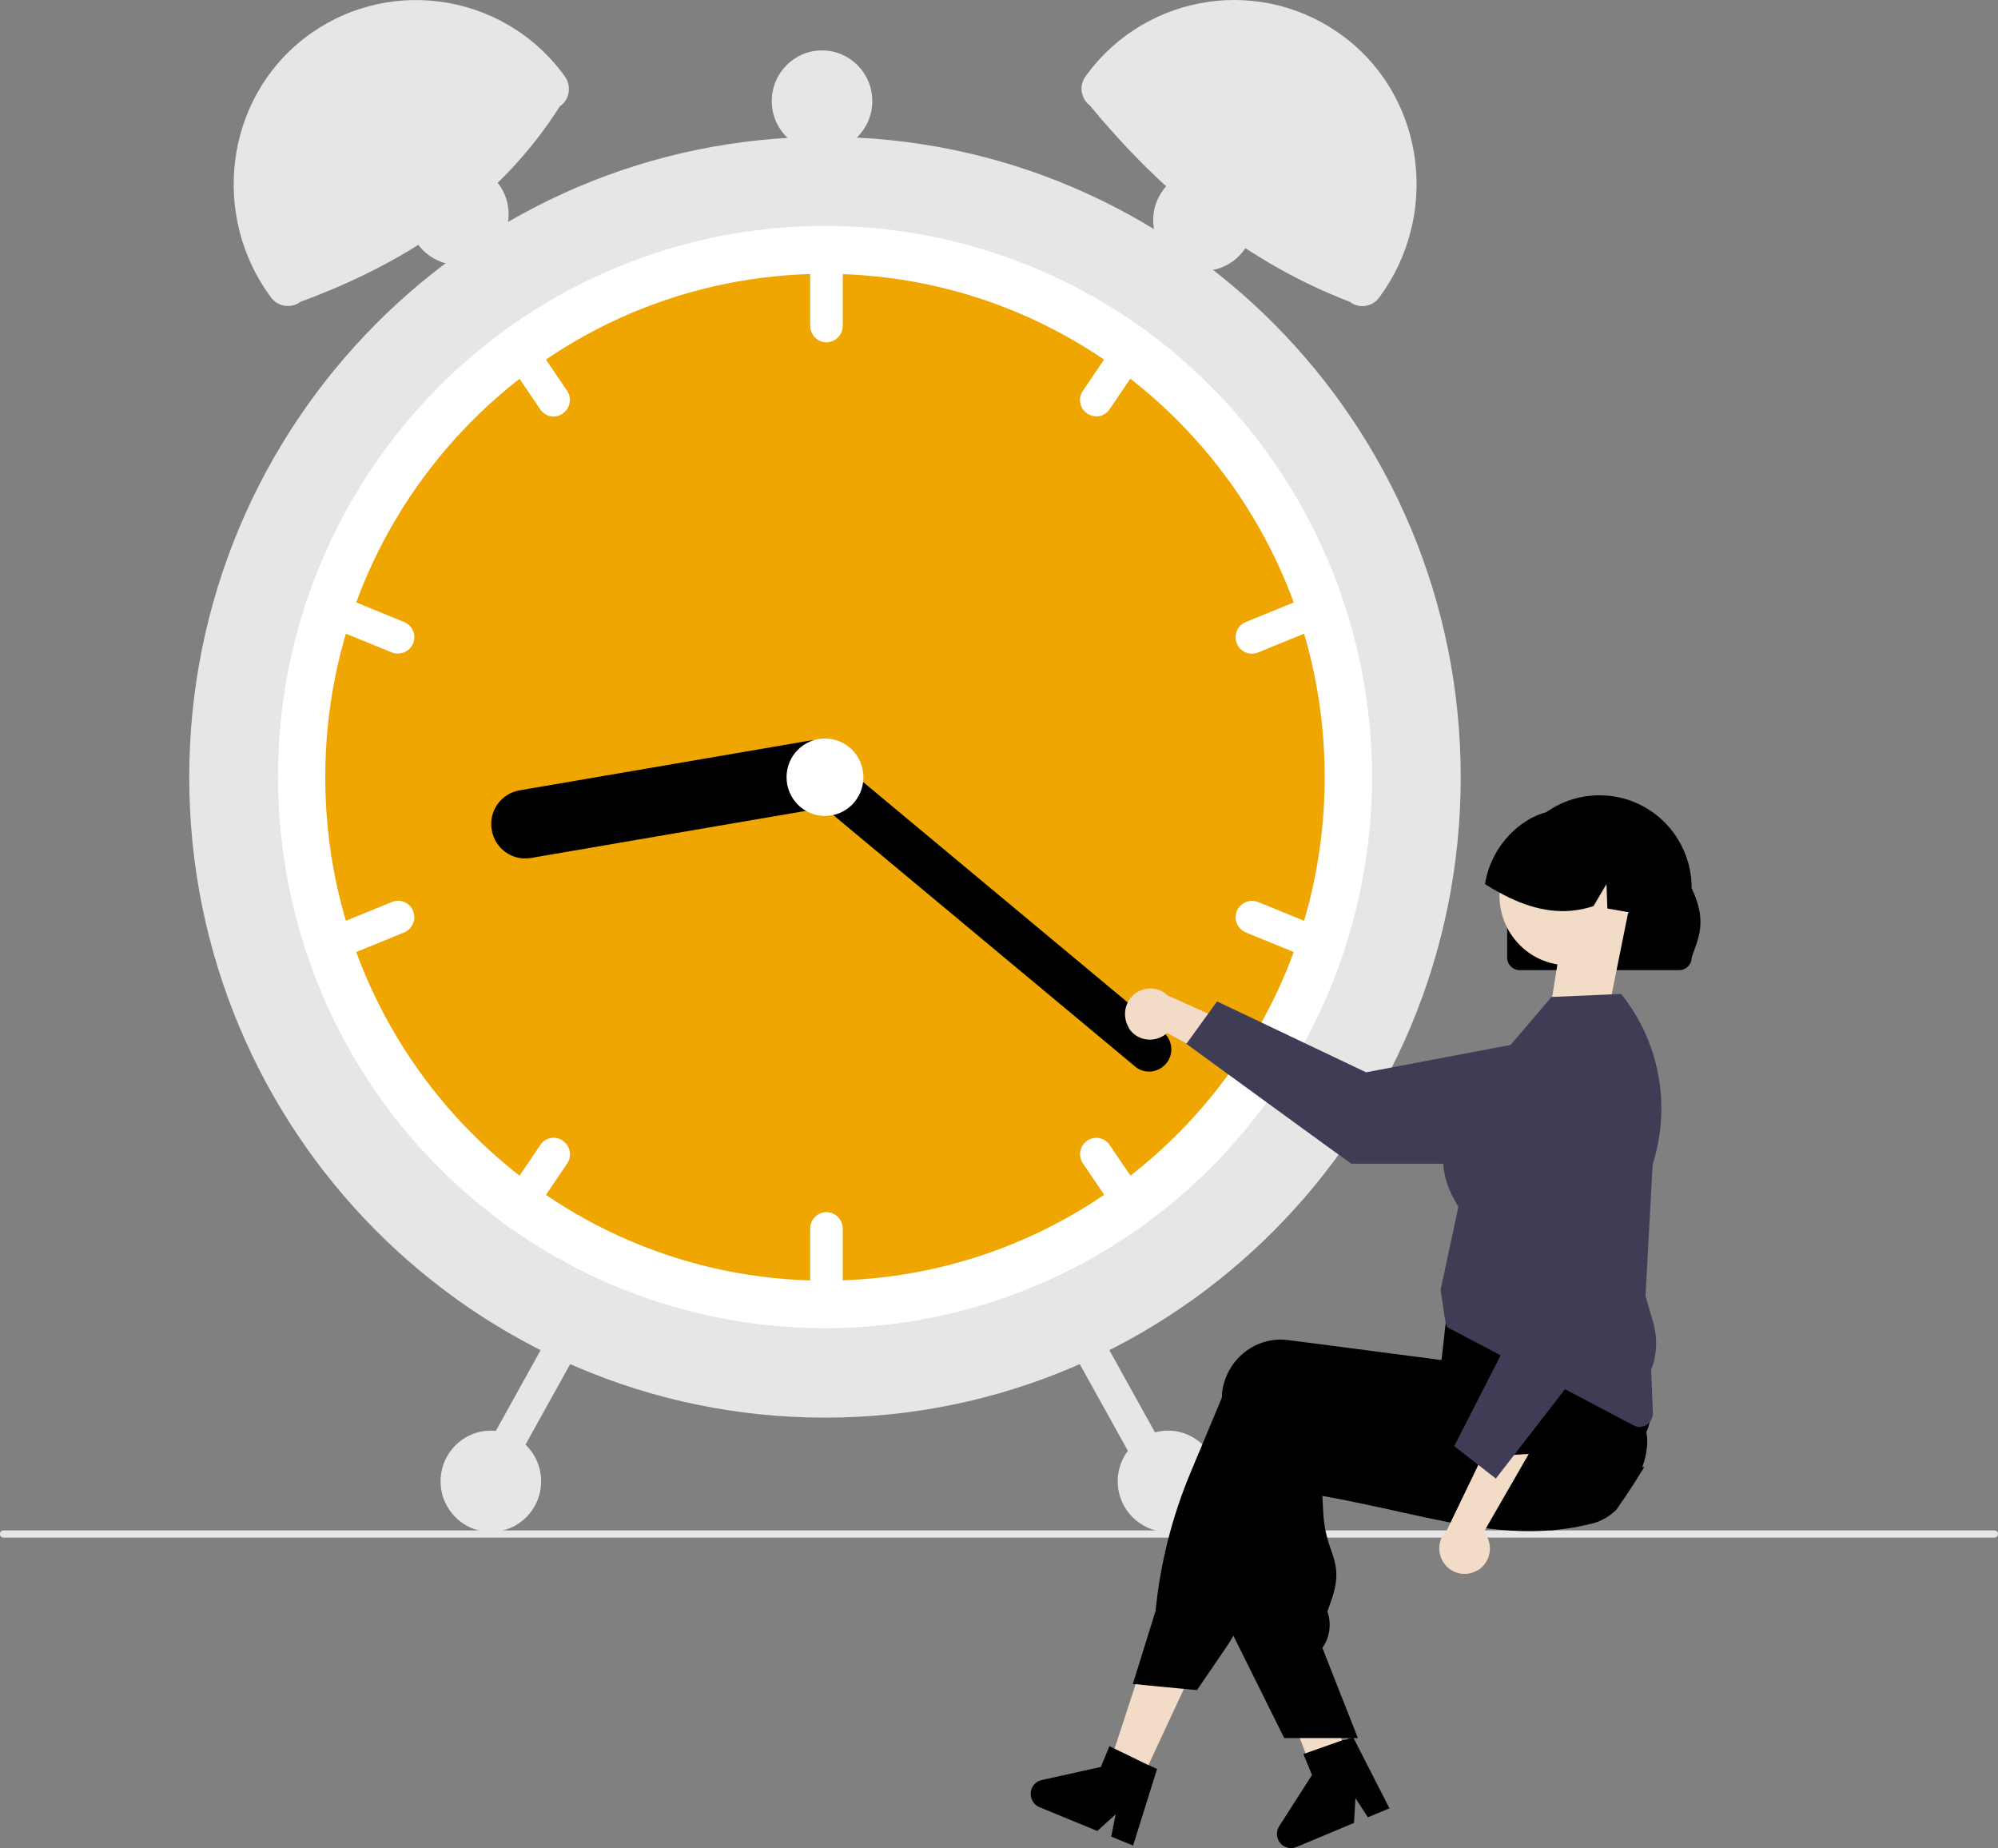 <svg width="173" height="160" viewBox="0 0 173 160" fill="none" xmlns="http://www.w3.org/2000/svg">
<rect x="0" y="0" width="173" height="160" fill="#808080" stroke="none"/>
<g clip-path="url(#clip0_10_461)">
<path d="M173 132.807C173 132.987 172.872 133.116 172.693 133.116H0.307C0.128 133.116 0 132.987 0 132.807C0 132.626 0.128 132.497 0.307 132.497H172.693C172.872 132.497 173 132.626 173 132.807Z" fill="#E6E6E6"/>
<path d="M71.433 122.732C101.834 122.732 126.479 97.909 126.479 67.288C126.479 36.667 101.834 11.844 71.433 11.844C41.031 11.844 16.386 36.667 16.386 67.288C16.386 97.909 41.031 122.732 71.433 122.732Z" fill="#E6E6E6"/>
<path d="M118.798 67.288C118.798 82.374 111.706 96.583 99.673 105.583C99.289 105.893 98.879 106.176 98.469 106.46C82.212 117.833 60.654 117.833 44.396 106.46C43.986 106.176 43.577 105.893 43.192 105.583C22.198 89.879 17.82 59.99 33.412 38.819C36.177 35.079 39.454 31.753 43.192 28.968C43.577 28.658 43.986 28.374 44.396 28.091C60.654 16.718 82.212 16.718 98.469 28.091C98.879 28.374 99.289 28.658 99.673 28.968C111.706 37.968 118.798 52.177 118.798 67.263V67.288Z" fill="white"/>
<path d="M71.433 110.87C95.329 110.87 114.702 91.358 114.702 67.288C114.702 43.219 95.329 23.707 71.433 23.707C47.536 23.707 28.163 43.219 28.163 67.288C28.163 91.358 47.536 110.87 71.433 110.87Z" fill="#EFA600"/>
<path d="M71.561 20.612C70.793 20.612 70.153 21.257 70.153 22.031V28.22C70.153 28.993 70.793 29.638 71.561 29.638C72.329 29.638 72.969 28.993 72.969 28.22V22.031C72.969 21.257 72.329 20.612 71.561 20.612Z" fill="white"/>
<path d="M99.673 28.993C99.289 28.684 98.879 28.4 98.469 28.116C97.983 28.091 97.496 28.323 97.215 28.735L93.758 33.841C93.323 34.486 93.477 35.363 94.142 35.801C94.808 36.24 95.653 36.085 96.088 35.414L99.545 30.308C99.801 29.922 99.852 29.406 99.673 28.968V28.993Z" fill="white"/>
<path d="M115.393 52.306C115.111 51.584 114.292 51.222 113.55 51.532L107.866 53.853C107.149 54.136 106.79 54.987 107.098 55.71C107.379 56.432 108.224 56.793 108.941 56.483L114.625 54.162C115.342 53.853 115.7 53.028 115.393 52.306Z" fill="white"/>
<path d="M49.107 33.841L45.65 28.735C45.369 28.323 44.882 28.091 44.396 28.116C43.986 28.4 43.577 28.684 43.192 28.993C43.013 29.432 43.064 29.947 43.32 30.334L46.777 35.44C47.212 36.085 48.083 36.266 48.723 35.801C49.363 35.363 49.542 34.486 49.107 33.841Z" fill="white"/>
<path d="M34.999 53.853L29.316 51.532C28.599 51.248 27.779 51.584 27.472 52.306C27.165 53.028 27.523 53.853 28.24 54.162L33.924 56.483C34.641 56.767 35.46 56.432 35.768 55.709C36.075 54.987 35.716 54.162 34.999 53.853Z" fill="white"/>
<path d="M71.561 104.939C70.793 104.939 70.153 105.583 70.153 106.357V112.546C70.153 113.32 70.793 113.964 71.561 113.964C72.329 113.964 72.969 113.32 72.969 112.546V106.357C72.969 105.583 72.329 104.939 71.561 104.939Z" fill="white"/>
<path d="M99.545 104.242L96.088 99.136C95.653 98.492 94.783 98.311 94.142 98.749C93.502 99.188 93.323 100.065 93.758 100.709L97.215 105.815C97.496 106.228 97.983 106.46 98.469 106.434C98.879 106.151 99.289 105.867 99.673 105.557C99.852 105.119 99.801 104.603 99.545 104.217V104.242Z" fill="white"/>
<path d="M114.625 80.414L108.941 78.093C108.224 77.81 107.405 78.145 107.098 78.867C106.79 79.589 107.149 80.414 107.866 80.724L113.55 83.045C114.267 83.328 115.086 82.993 115.393 82.271C115.675 81.549 115.342 80.724 114.625 80.414Z" fill="white"/>
<path d="M48.723 98.749C48.083 98.311 47.212 98.466 46.777 99.136L43.32 104.242C43.064 104.629 43.013 105.145 43.192 105.583C43.577 105.893 43.986 106.176 44.396 106.46C44.882 106.486 45.369 106.254 45.65 105.841L49.107 100.735C49.542 100.09 49.388 99.214 48.748 98.775L48.723 98.749Z" fill="white"/>
<path d="M35.768 78.867C35.486 78.145 34.667 77.784 33.924 78.093L28.24 80.414C27.523 80.698 27.165 81.549 27.472 82.271C27.779 82.993 28.599 83.354 29.316 83.045L34.999 80.724C35.716 80.414 36.075 79.589 35.768 78.867Z" fill="white"/>
<path d="M73.378 66.566C73.66 68.191 72.559 69.712 70.972 69.996L45.983 74.277C44.37 74.561 42.859 73.477 42.578 71.853C42.296 70.228 43.372 68.707 44.985 68.423L69.973 64.142C71.586 63.858 73.097 64.967 73.378 66.566Z" fill="black"/>
<path d="M100.971 92.075C100.299 92.887 99.077 93.023 98.268 92.319L69.049 67.981C68.242 67.302 68.105 66.072 68.803 65.258C69.475 64.446 70.697 64.31 71.506 65.014L100.725 89.353C101.532 90.031 101.669 91.261 100.971 92.075Z" fill="black"/>
<path d="M71.433 70.641C73.271 70.641 74.761 69.14 74.761 67.288C74.761 65.437 73.271 63.936 71.433 63.936C69.594 63.936 68.104 65.437 68.104 67.288C68.104 69.14 69.594 70.641 71.433 70.641Z" fill="white"/>
<path d="M48.518 9.137C43.397 17.234 35.614 22.598 26.013 26.131C25.219 26.724 24.093 26.569 23.478 25.77C18.255 18.756 19.433 8.698 26.32 3.334C33.258 -2.055 43.244 -0.766 48.62 6.223C48.671 6.274 48.697 6.326 48.748 6.403L48.902 6.609C49.491 7.409 49.337 8.544 48.543 9.162L48.518 9.137Z" fill="#E6E6E6"/>
<path d="M94.143 6.403C99.417 -0.663 109.376 -2.107 116.392 3.205C116.443 3.257 116.494 3.283 116.571 3.334C123.458 8.698 124.636 18.73 119.413 25.77C118.824 26.569 117.672 26.75 116.878 26.131C116.525 25.856 116.525 25.856 116.878 26.131C107.943 22.701 100.646 16.744 94.373 9.137C93.579 8.544 93.4 7.383 94.014 6.584L94.168 6.377L94.143 6.403Z" fill="#E6E6E6"/>
<path d="M91.889 112.305C91.224 112.692 90.968 113.543 91.352 114.239L99.468 128.861C99.852 129.532 100.697 129.789 101.388 129.403C102.054 129.016 102.31 128.165 101.926 127.469L93.81 112.847C93.426 112.176 92.581 111.919 91.889 112.305Z" fill="#E6E6E6"/>
<path d="M49.056 112.847L40.939 127.469C40.555 128.165 40.811 129.016 41.477 129.403C42.168 129.789 43.013 129.532 43.397 128.861L51.513 114.239C51.898 113.543 51.642 112.692 50.976 112.305C50.285 111.919 49.44 112.176 49.056 112.847Z" fill="#E6E6E6"/>
<path d="M101.132 132.626C103.536 132.626 105.485 130.663 105.485 128.242C105.485 125.821 103.536 123.858 101.132 123.858C98.728 123.858 96.78 125.821 96.78 128.242C96.78 130.663 98.728 132.626 101.132 132.626Z" fill="#E6E6E6"/>
<path d="M104.205 23.449C106.608 23.449 108.557 21.486 108.557 19.065C108.557 16.644 106.608 14.681 104.205 14.681C101.801 14.681 99.852 16.644 99.852 19.065C99.852 21.486 101.801 23.449 104.205 23.449Z" fill="#E6E6E6"/>
<path d="M71.177 13.134C73.58 13.134 75.529 11.171 75.529 8.75C75.529 6.329 73.58 4.366 71.177 4.366C68.773 4.366 66.824 6.329 66.824 8.75C66.824 11.171 68.773 13.134 71.177 13.134Z" fill="#E6E6E6"/>
<path d="M39.685 22.933C42.089 22.933 44.037 20.97 44.037 18.549C44.037 16.128 42.089 14.165 39.685 14.165C37.281 14.165 35.332 16.128 35.332 18.549C35.332 20.97 37.281 22.933 39.685 22.933Z" fill="#E6E6E6"/>
<path d="M42.501 132.626C44.905 132.626 46.854 130.663 46.854 128.242C46.854 125.821 44.905 123.858 42.501 123.858C40.097 123.858 38.149 125.821 38.149 128.242C38.149 130.663 40.097 132.626 42.501 132.626Z" fill="#E6E6E6"/>
<path d="M97.727 88.993C98.367 90.025 99.724 90.308 100.748 89.664C100.851 89.586 100.953 89.509 101.055 89.431L107.891 93.119L107.533 89.07L101.107 86.182C100.236 85.331 98.853 85.383 98.009 86.26C97.317 87.007 97.215 88.116 97.752 88.993H97.727Z" fill="#F2DBC7"/>
<path d="M102.694 90.411L105.382 86.698L118.286 92.835L134.339 89.793C137.335 89.225 140.202 91.211 140.766 94.202C140.817 94.537 140.868 94.873 140.868 95.208C140.868 98.277 138.41 100.752 135.389 100.752H117.006C117.006 100.778 102.745 90.386 102.745 90.386L102.694 90.411Z" fill="#3F3D56"/>
<path d="M98.572 154.675L95.858 153.36L99.596 141.961L103.59 143.895L98.572 154.675Z" fill="#F2DBC7"/>
<path d="M116.724 152.844C116.52 152.973 116.34 153.102 116.136 153.205C115.752 153.437 115.342 153.695 114.932 153.927C114.727 154.056 114.523 154.159 114.318 154.288L114.011 154.365L113.575 153.205L113.37 152.663L113.089 151.89L112.551 150.497L109.786 143.148L114.087 142.09L114.241 142.761L114.318 143.096L115.828 149.234L116.136 150.497C116.136 150.523 116.315 151.297 116.315 151.297L116.468 151.941L116.648 152.663L116.699 152.87L116.724 152.844Z" fill="#F2DBC7"/>
<path d="M142.379 127.004C142.097 127.443 141.815 127.881 141.559 128.32C141.047 129.119 140.51 129.918 139.946 130.718C139.614 131.027 139.281 131.285 138.897 131.492C138.897 131.492 138.871 131.492 138.846 131.517C138.564 131.672 138.257 131.801 137.949 131.878C137.847 131.904 137.719 131.93 137.617 131.956C137.207 132.059 136.823 132.136 136.413 132.214C135.696 132.343 135.005 132.42 134.314 132.497H134.135C131.293 132.704 128.527 132.368 125.634 131.827C124.201 131.543 122.741 131.234 121.231 130.898C120.744 130.795 120.232 130.666 119.746 130.563C119.72 130.563 119.669 130.563 119.618 130.537C118.901 130.383 118.184 130.228 117.416 130.073C116.468 129.867 115.496 129.686 114.497 129.506L114.574 130.924C114.625 132.033 114.855 133.116 115.239 134.148C115.675 135.411 116.008 136.417 115.291 138.506L114.932 139.512C115.291 140.517 115.163 141.652 114.574 142.555L114.497 142.658L117.39 150.007L117.569 150.471H111.194L106.739 141.497L106.534 141.059L106.995 123.781C106.995 123.626 106.995 123.471 107.021 123.317C107.174 121.924 107.891 120.635 108.992 119.784C110.042 118.959 111.399 118.572 112.73 118.752L114.241 118.959L117.339 119.371L119.541 119.655H119.592L126.044 120.506L126.505 118.598H126.582C126.582 118.572 129.296 117.566 129.296 117.566L138.692 114.085L139.306 113.853L139.383 113.982C139.383 114.007 139.434 114.059 139.434 114.085C140.049 115.194 140.535 116.354 140.919 117.566C141.559 119.526 142.071 121.537 142.481 123.575C142.481 123.652 142.507 123.755 142.532 123.807V123.884C142.737 124.787 142.609 125.896 142.2 127.004H142.379Z" fill="black"/>
<path d="M142.763 120.661C142.737 120.532 142.686 120.403 142.66 120.274C142.353 119.32 141.969 118.391 141.559 117.463C141.099 116.431 140.535 115.297 139.844 114.085C139.511 113.492 139.178 112.898 138.794 112.254C138.615 111.944 138.41 111.609 138.205 111.274C138.205 111.274 138.205 111.248 138.18 111.222L138.129 111.119L128.835 112.383L125.378 112.847L125.174 114.575L125.122 115.013L124.994 116.199L124.815 117.747L119.669 117.076L114.369 116.38L111.527 116.019C110.196 115.838 108.839 116.225 107.789 117.05C106.688 117.901 105.971 119.191 105.818 120.583C105.818 120.712 105.792 120.867 105.792 121.022L103.104 127.443C101.491 131.285 100.467 135.334 100.057 139.46L98.085 145.804H98.367C98.367 145.83 102.54 146.216 102.54 146.216L103.641 146.32L106.074 142.761C106.355 142.348 106.611 141.936 106.867 141.497C107.277 140.801 107.635 140.079 107.943 139.331L113.191 126.747C113.601 126.824 114.011 126.875 114.395 126.953C116.238 127.262 118.005 127.494 119.694 127.701C125.199 128.32 129.961 128.371 134.211 127.855C135.415 127.701 136.567 127.52 137.668 127.288C138.077 127.211 138.487 127.108 138.871 127.004C138.974 127.004 139.05 126.953 139.153 126.927C140.817 126.489 142.148 125.225 142.712 123.575C143.019 122.646 143.07 121.615 142.84 120.661H142.763Z" fill="black"/>
<path d="M99.442 152.818L96.524 151.4L96.063 151.168L95.32 152.973L90.2 154.107C89.534 154.262 89.124 154.907 89.278 155.577C89.355 155.964 89.636 156.299 89.995 156.454L95.013 158.517L96.6 157.073L96.216 159.007L98.111 159.781L100.185 153.153L99.468 152.818H99.442Z" fill="black"/>
<path d="M117.441 153.007L117.621 153.497H117.441V153.007Z" fill="#2F2E41"/>
<path d="M116.417 150.6L113.345 151.683L112.858 151.864L113.601 153.669L110.759 158.105C110.401 158.672 110.554 159.42 111.117 159.807C111.45 160.013 111.886 160.064 112.244 159.91L117.237 157.821L117.365 155.681L118.44 157.331L120.309 156.557L117.16 150.394L116.417 150.652V150.6Z" fill="black"/>
<path d="M130.499 82.907V76.899C130.499 72.463 134.058 68.853 138.487 68.853C142.916 68.853 146.475 72.437 146.475 76.899C147.883 79.864 147.013 81.257 146.475 82.907C146.475 83.5 145.989 83.99 145.4 83.99H131.574C130.985 83.99 130.499 83.5 130.499 82.907Z" fill="black"/>
<path d="M135.166 81.528L134.355 86.569L139.47 86.489L141.001 78.879L135.166 81.528Z" fill="#F2DBC7"/>
<path d="M141.995 123.549C141.815 123.549 141.636 123.497 141.483 123.42L125.276 114.884L125.097 114.11L124.738 111.661L126.274 104.492C126.249 104.44 126.198 104.337 126.121 104.208C125.429 103.022 123.33 99.463 127.324 94.537L134.339 86.311L140.356 86.053L140.433 86.131C143.71 90.257 144.709 95.775 143.096 100.804L142.481 112.202L143.147 114.497C143.531 115.838 143.48 117.308 142.968 118.598L143.121 122.337C143.121 122.956 142.66 123.497 142.046 123.523H141.995V123.549Z" fill="#3F3D56"/>
<path d="M127.939 135.961C128.963 135.343 129.321 134.002 128.707 132.944C128.63 132.841 128.579 132.738 128.476 132.635L132.368 125.878L128.348 126.11L125.276 132.48C124.405 133.331 124.405 134.724 125.25 135.6C125.967 136.322 127.068 136.477 127.939 135.936V135.961Z" fill="#F2DBC7"/>
<path d="M129.526 128.01L125.916 125.199L132.445 112.434L129.987 96.188C129.526 93.171 131.6 90.334 134.595 89.87C134.928 89.818 135.261 89.793 135.594 89.818C138.615 89.921 140.996 92.474 140.919 95.543L140.305 114.059L129.5 128.036L129.526 128.01Z" fill="#3F3D56"/>
<path d="M134.849 83.493C131.597 82.961 129.388 79.877 129.913 76.599C130.437 73.322 133.502 71.099 136.756 71.627C140.008 72.159 142.217 75.243 141.693 78.521" fill="#F2DBC7"/>
<path d="M142.123 79.168C142.071 79.168 142.02 79.168 141.969 79.142C141.047 78.987 140.1 78.807 139.178 78.652L139.101 76.537L137.975 78.446C135.415 79.297 133.008 78.807 130.755 77.75C130.012 77.388 129.295 77.002 128.579 76.537C128.963 74.165 130.396 72.076 132.47 70.89C132.547 70.838 132.65 70.787 132.726 70.761C132.88 70.684 133.008 70.632 133.162 70.555C135.543 69.626 138.231 70.142 140.074 71.896C141.892 73.649 142.712 76.537 142.148 79.168H142.123Z" fill="black"/>
</g>
<defs>
<clipPath id="clip0_10_461">
<rect width="173" height="160" fill="white"/>
</clipPath>
</defs>
</svg>
